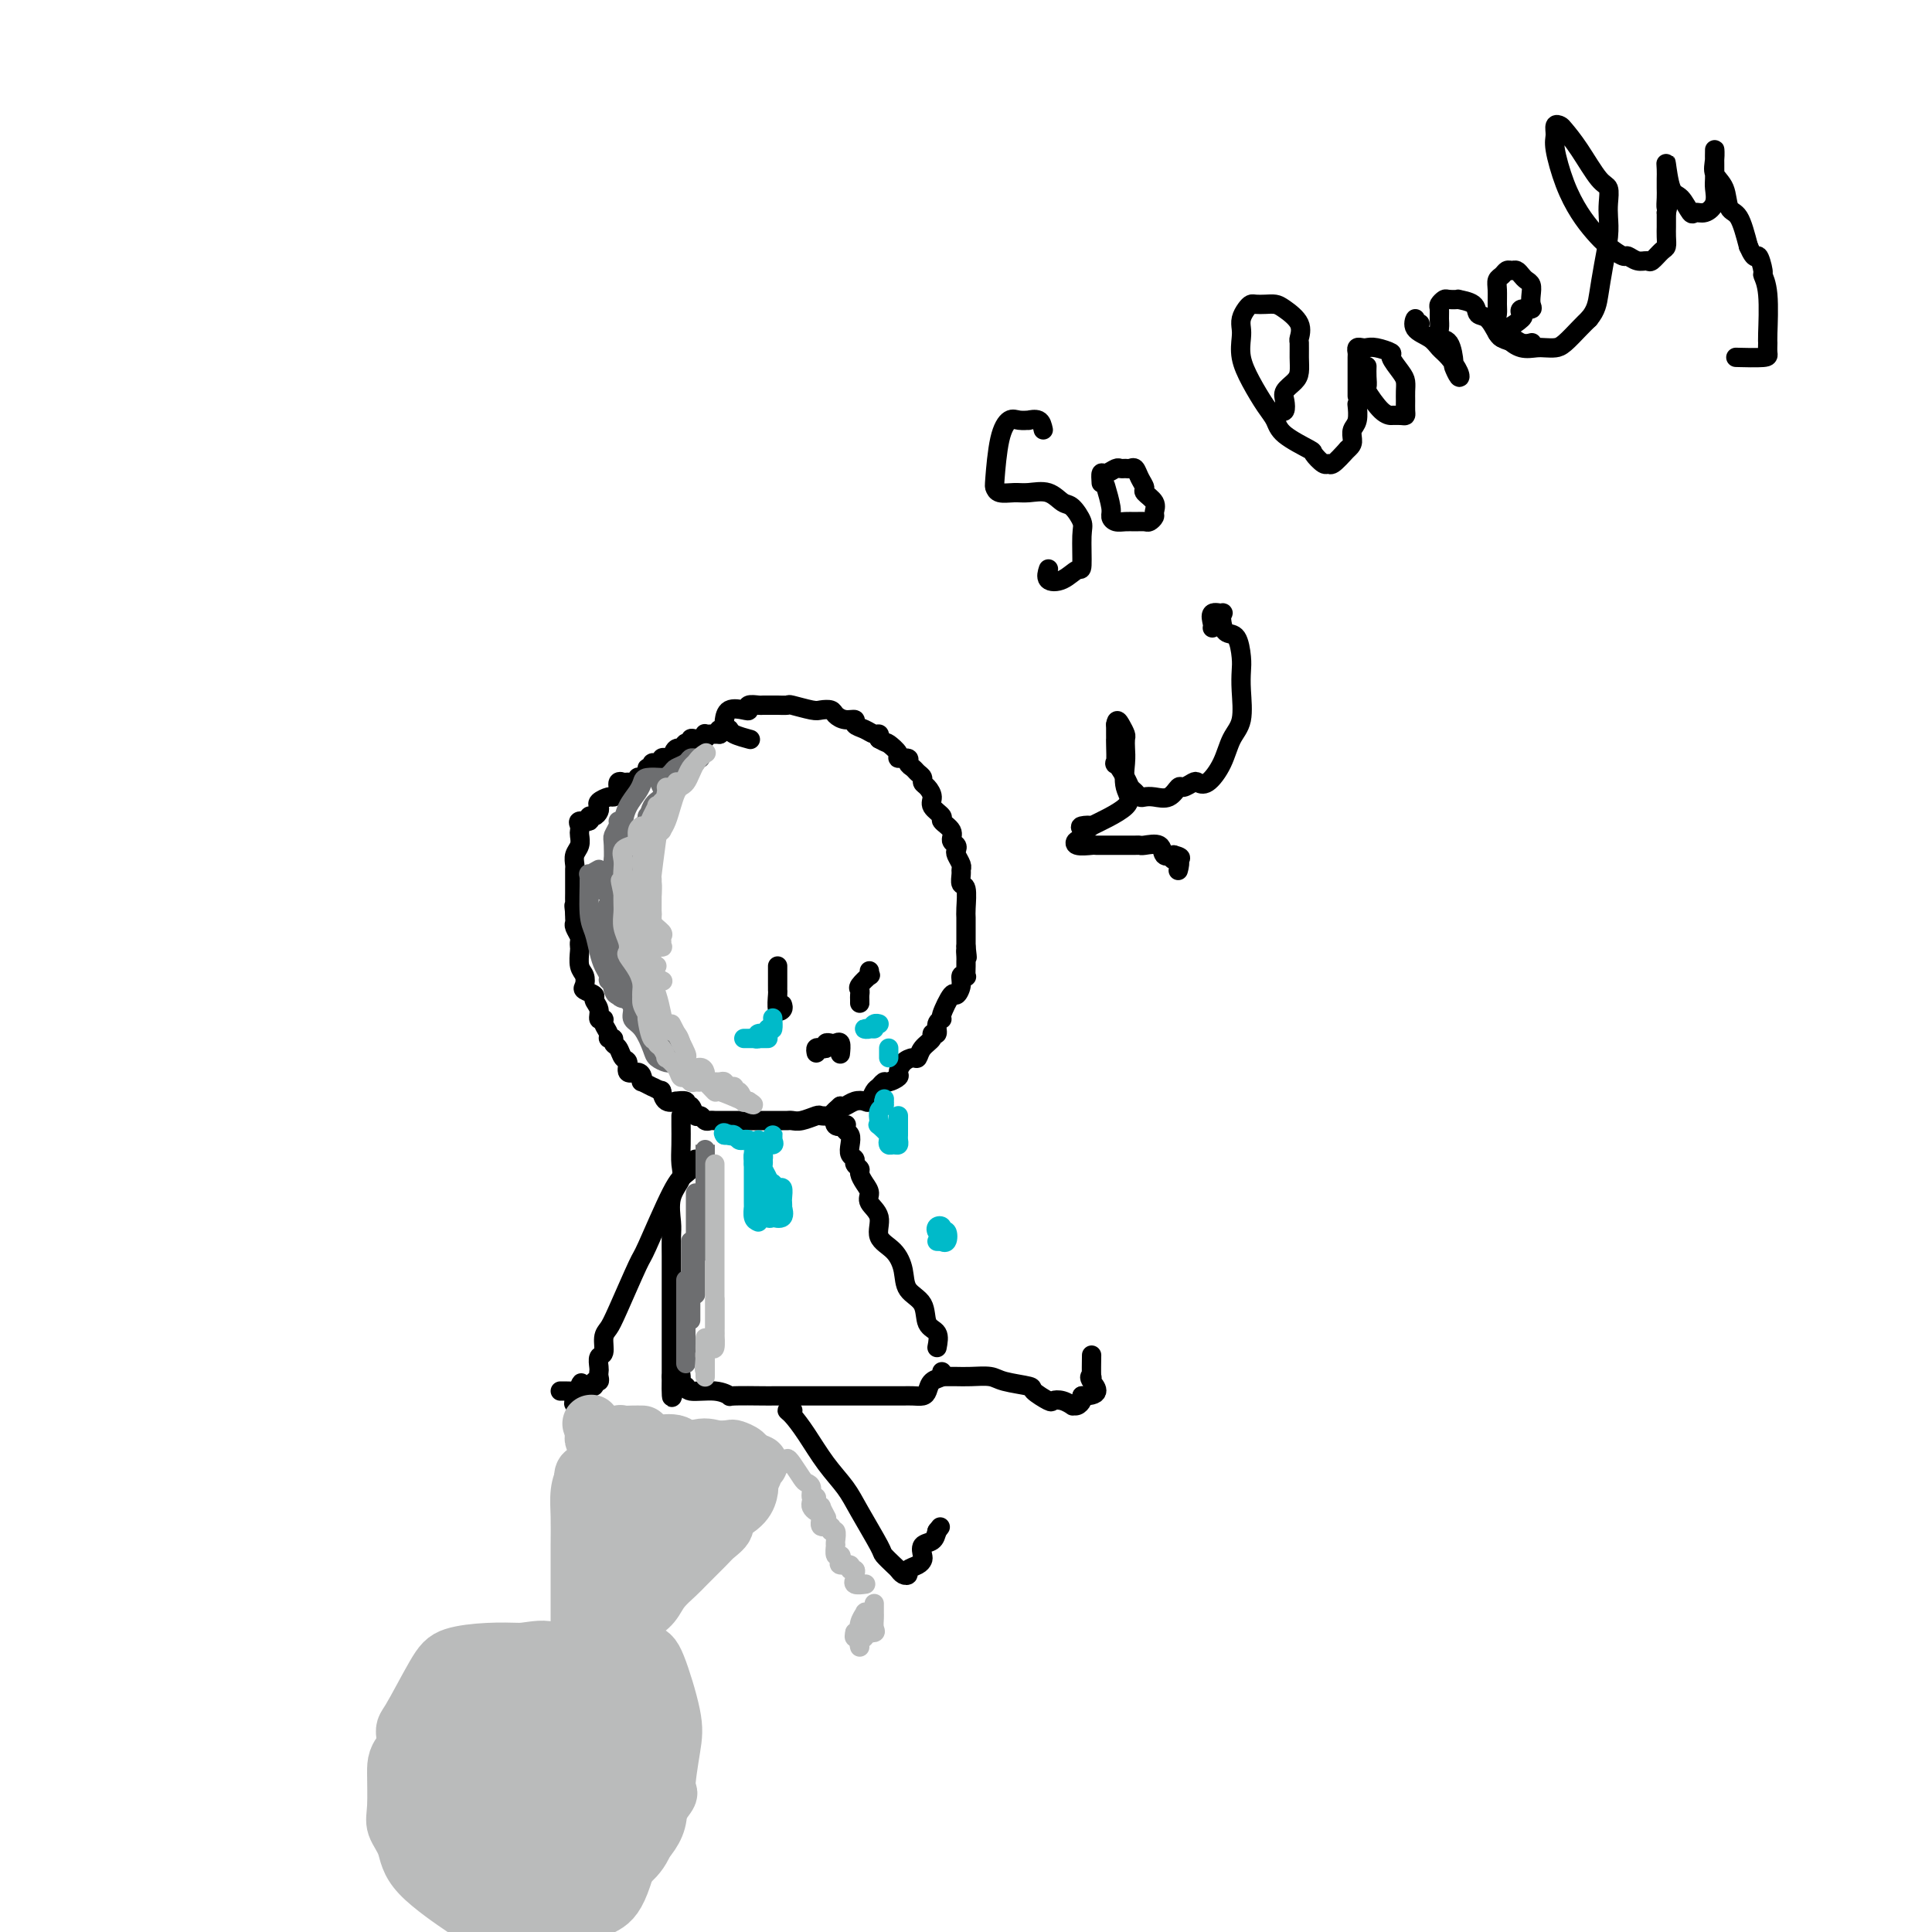 <svg viewBox='0 0 400 400' version='1.1' xmlns='http://www.w3.org/2000/svg' xmlns:xlink='http://www.w3.org/1999/xlink'><g fill='none' stroke='#000000' stroke-width='4' stroke-linecap='round' stroke-linejoin='round'><path d='M150,149c-0.031,0.224 -0.063,0.449 0,0c0.063,-0.449 0.220,-1.570 1,-2c0.780,-0.430 2.183,-0.168 3,0c0.817,0.168 1.049,0.241 1,0c-0.049,-0.241 -0.379,-0.797 0,-1c0.379,-0.203 1.468,-0.054 2,0c0.532,0.054 0.507,0.014 1,0c0.493,-0.014 1.505,0.000 2,0c0.495,-0.000 0.474,-0.014 1,0c0.526,0.014 1.598,0.056 2,0c0.402,-0.056 0.134,-0.208 1,0c0.866,0.208 2.864,0.778 4,1c1.136,0.222 1.408,0.097 2,0c0.592,-0.097 1.502,-0.167 2,0c0.498,0.167 0.584,0.569 1,1c0.416,0.431 1.162,0.890 2,1c0.838,0.110 1.769,-0.129 2,0c0.231,0.129 -0.239,0.626 0,1c0.239,0.374 1.188,0.626 2,1c0.812,0.374 1.488,0.870 2,1c0.512,0.130 0.861,-0.106 1,0c0.139,0.106 0.070,0.553 0,1'/><path d='M182,153c1.870,1.051 1.544,0.677 2,1c0.456,0.323 1.695,1.343 2,2c0.305,0.657 -0.322,0.949 0,1c0.322,0.051 1.593,-0.141 2,0c0.407,0.141 -0.049,0.615 0,1c0.049,0.385 0.604,0.680 1,1c0.396,0.320 0.632,0.666 1,1c0.368,0.334 0.867,0.655 1,1c0.133,0.345 -0.100,0.712 0,1c0.100,0.288 0.532,0.496 1,1c0.468,0.504 0.970,1.304 1,2c0.030,0.696 -0.413,1.290 0,2c0.413,0.710 1.684,1.538 2,2c0.316,0.462 -0.321,0.558 0,1c0.321,0.442 1.602,1.231 2,2c0.398,0.769 -0.086,1.519 0,2c0.086,0.481 0.741,0.692 1,1c0.259,0.308 0.122,0.711 0,1c-0.122,0.289 -0.230,0.463 0,1c0.230,0.537 0.797,1.436 1,2c0.203,0.564 0.040,0.792 0,1c-0.040,0.208 0.042,0.398 0,1c-0.042,0.602 -0.207,1.618 0,2c0.207,0.382 0.788,0.130 1,1c0.212,0.870 0.057,2.863 0,4c-0.057,1.137 -0.015,1.418 0,2c0.015,0.582 0.004,1.465 0,2c-0.004,0.535 -0.001,0.721 0,1c0.001,0.279 0.000,0.652 0,1c-0.000,0.348 -0.000,0.671 0,1c0.000,0.329 0.000,0.665 0,1'/><path d='M200,196c0.464,3.893 0.124,1.625 0,1c-0.124,-0.625 -0.032,0.393 0,1c0.032,0.607 0.005,0.802 0,1c-0.005,0.198 0.014,0.398 0,1c-0.014,0.602 -0.060,1.606 0,2c0.060,0.394 0.225,0.179 0,0c-0.225,-0.179 -0.839,-0.321 -1,0c-0.161,0.321 0.130,1.105 0,2c-0.130,0.895 -0.680,1.902 -1,2c-0.320,0.098 -0.410,-0.712 -1,0c-0.590,0.712 -1.679,2.947 -2,4c-0.321,1.053 0.126,0.926 0,1c-0.126,0.074 -0.825,0.351 -1,1c-0.175,0.649 0.174,1.670 0,2c-0.174,0.330 -0.872,-0.031 -1,0c-0.128,0.031 0.313,0.455 0,1c-0.313,0.545 -1.380,1.211 -2,2c-0.620,0.789 -0.791,1.703 -1,2c-0.209,0.297 -0.455,-0.021 -1,0c-0.545,0.021 -1.389,0.383 -2,1c-0.611,0.617 -0.990,1.489 -1,2c-0.010,0.511 0.348,0.660 0,1c-0.348,0.340 -1.403,0.869 -2,1c-0.597,0.131 -0.737,-0.136 -1,0c-0.263,0.136 -0.651,0.677 -1,1c-0.349,0.323 -0.661,0.430 -1,1c-0.339,0.570 -0.707,1.603 -1,2c-0.293,0.397 -0.512,0.158 -1,0c-0.488,-0.158 -1.247,-0.235 -2,0c-0.753,0.235 -1.501,0.781 -2,1c-0.499,0.219 -0.750,0.109 -1,0'/><path d='M174,229c-3.291,2.775 -1.518,2.211 -1,2c0.518,-0.211 -0.218,-0.071 -1,0c-0.782,0.071 -1.610,0.072 -2,0c-0.390,-0.072 -0.341,-0.215 -1,0c-0.659,0.215 -2.026,0.790 -3,1c-0.974,0.210 -1.555,0.056 -2,0c-0.445,-0.056 -0.753,-0.015 -1,0c-0.247,0.015 -0.433,0.004 -1,0c-0.567,-0.004 -1.515,-0.001 -2,0c-0.485,0.001 -0.505,0.000 -1,0c-0.495,-0.000 -1.463,-0.000 -2,0c-0.537,0.000 -0.641,0.000 -1,0c-0.359,-0.000 -0.971,0.000 -1,0c-0.029,-0.000 0.526,-0.000 0,0c-0.526,0.000 -2.134,0.000 -3,0c-0.866,-0.000 -0.992,-0.000 -1,0c-0.008,0.000 0.100,0.001 0,0c-0.100,-0.001 -0.408,-0.005 -1,0c-0.592,0.005 -1.468,0.017 -2,0c-0.532,-0.017 -0.719,-0.065 -1,0c-0.281,0.065 -0.654,0.243 -1,0c-0.346,-0.243 -0.665,-0.906 -1,-1c-0.335,-0.094 -0.686,0.381 -1,0c-0.314,-0.381 -0.590,-1.619 -1,-2c-0.410,-0.381 -0.954,0.096 -1,0c-0.046,-0.096 0.404,-0.765 0,-1c-0.404,-0.235 -1.664,-0.035 -2,0c-0.336,0.035 0.250,-0.094 0,0c-0.250,0.094 -1.337,0.410 -2,0c-0.663,-0.410 -0.904,-1.546 -1,-2c-0.096,-0.454 -0.048,-0.227 0,0'/><path d='M137,226c-2.034,-1.091 -1.618,-0.818 -2,-1c-0.382,-0.182 -1.560,-0.817 -2,-1c-0.440,-0.183 -0.141,0.088 0,0c0.141,-0.088 0.126,-0.533 0,-1c-0.126,-0.467 -0.362,-0.955 -1,-1c-0.638,-0.045 -1.678,0.353 -2,0c-0.322,-0.353 0.072,-1.458 0,-2c-0.072,-0.542 -0.612,-0.523 -1,-1c-0.388,-0.477 -0.625,-1.450 -1,-2c-0.375,-0.550 -0.889,-0.676 -1,-1c-0.111,-0.324 0.182,-0.848 0,-1c-0.182,-0.152 -0.837,0.066 -1,0c-0.163,-0.066 0.168,-0.416 0,-1c-0.168,-0.584 -0.834,-1.403 -1,-2c-0.166,-0.597 0.168,-0.972 0,-1c-0.168,-0.028 -0.837,0.291 -1,0c-0.163,-0.291 0.180,-1.190 0,-2c-0.180,-0.810 -0.884,-1.530 -1,-2c-0.116,-0.470 0.358,-0.691 0,-1c-0.358,-0.309 -1.546,-0.706 -2,-1c-0.454,-0.294 -0.174,-0.484 0,-1c0.174,-0.516 0.243,-1.357 0,-2c-0.243,-0.643 -0.796,-1.088 -1,-2c-0.204,-0.912 -0.058,-2.289 0,-3c0.058,-0.711 0.030,-0.754 0,-1c-0.030,-0.246 -0.061,-0.696 0,-1c0.061,-0.304 0.212,-0.463 0,-1c-0.212,-0.537 -0.789,-1.453 -1,-2c-0.211,-0.547 -0.057,-0.724 0,-1c0.057,-0.276 0.016,-0.650 0,-1c-0.016,-0.350 -0.008,-0.675 0,-1'/><path d='M119,189c-0.309,-2.515 -0.083,-1.304 0,-1c0.083,0.304 0.022,-0.300 0,-1c-0.022,-0.700 -0.006,-1.497 0,-2c0.006,-0.503 0.002,-0.712 0,-1c-0.002,-0.288 -0.000,-0.654 0,-1c0.000,-0.346 -0.001,-0.673 0,-1c0.001,-0.327 0.004,-0.654 0,-1c-0.004,-0.346 -0.015,-0.712 0,-1c0.015,-0.288 0.056,-0.497 0,-1c-0.056,-0.503 -0.211,-1.300 0,-2c0.211,-0.700 0.786,-1.302 1,-2c0.214,-0.698 0.065,-1.492 0,-2c-0.065,-0.508 -0.046,-0.728 0,-1c0.046,-0.272 0.120,-0.594 0,-1c-0.120,-0.406 -0.435,-0.896 0,-1c0.435,-0.104 1.620,0.179 2,0c0.380,-0.179 -0.044,-0.821 0,-1c0.044,-0.179 0.554,0.106 1,0c0.446,-0.106 0.826,-0.602 1,-1c0.174,-0.398 0.142,-0.697 0,-1c-0.142,-0.303 -0.393,-0.611 0,-1c0.393,-0.389 1.430,-0.861 2,-1c0.570,-0.139 0.673,0.054 1,0c0.327,-0.054 0.879,-0.354 1,-1c0.121,-0.646 -0.188,-1.636 0,-2c0.188,-0.364 0.873,-0.101 1,0c0.127,0.101 -0.303,0.041 0,0c0.303,-0.041 1.339,-0.063 2,0c0.661,0.063 0.947,0.209 1,0c0.053,-0.209 -0.128,-0.774 0,-1c0.128,-0.226 0.564,-0.113 1,0'/><path d='M133,161c2.172,-2.171 1.103,-2.099 1,-2c-0.103,0.099 0.761,0.224 1,0c0.239,-0.224 -0.147,-0.796 0,-1c0.147,-0.204 0.827,-0.041 1,0c0.173,0.041 -0.161,-0.039 0,0c0.161,0.039 0.815,0.199 1,0c0.185,-0.199 -0.101,-0.756 0,-1c0.101,-0.244 0.588,-0.174 1,0c0.412,0.174 0.750,0.453 1,0c0.250,-0.453 0.411,-1.637 1,-2c0.589,-0.363 1.608,0.095 2,0c0.392,-0.095 0.159,-0.744 0,-1c-0.159,-0.256 -0.245,-0.120 0,0c0.245,0.120 0.822,0.225 1,0c0.178,-0.225 -0.044,-0.778 0,-1c0.044,-0.222 0.354,-0.112 1,0c0.646,0.112 1.629,0.226 2,0c0.371,-0.226 0.130,-0.793 0,-1c-0.130,-0.207 -0.150,-0.056 0,0c0.150,0.056 0.472,0.016 1,0c0.528,-0.016 1.264,-0.008 2,0'/><path d='M149,152c2.430,-1.622 0.505,-1.177 0,-1c-0.505,0.177 0.412,0.086 1,0c0.588,-0.086 0.848,-0.167 1,0c0.152,0.167 0.195,0.584 1,1c0.805,0.416 2.373,0.833 3,1c0.627,0.167 0.314,0.083 0,0'/><path d='M162,208c0.113,0.338 0.226,0.676 0,1c-0.226,0.324 -0.793,0.634 -1,0c-0.207,-0.634 -0.056,-2.211 0,-3c0.056,-0.789 0.015,-0.788 0,-1c-0.015,-0.212 -0.004,-0.635 0,-1c0.004,-0.365 0.001,-0.672 0,-1c-0.001,-0.328 -0.000,-0.675 0,-1c0.000,-0.325 0.000,-0.626 0,-1c-0.000,-0.374 -0.000,-0.821 0,-1c0.000,-0.179 0.000,-0.089 0,0'/><path d='M178,207c-0.001,0.513 -0.002,1.025 0,1c0.002,-0.025 0.008,-0.589 0,-1c-0.008,-0.411 -0.030,-0.669 0,-1c0.030,-0.331 0.113,-0.733 0,-1c-0.113,-0.267 -0.423,-0.397 0,-1c0.423,-0.603 1.577,-1.677 2,-2c0.423,-0.323 0.114,0.105 0,0c-0.114,-0.105 -0.033,-0.744 0,-1c0.033,-0.256 0.016,-0.128 0,0'/><path d='M169,218c-0.081,-0.415 -0.162,-0.829 0,-1c0.162,-0.171 0.568,-0.098 1,0c0.432,0.098 0.890,0.220 1,0c0.110,-0.220 -0.128,-0.784 0,-1c0.128,-0.216 0.623,-0.086 1,0c0.377,0.086 0.637,0.126 1,0c0.363,-0.126 0.828,-0.419 1,0c0.172,0.419 0.049,1.548 0,2c-0.049,0.452 -0.025,0.226 0,0'/><path d='M141,231c0.001,0.403 0.002,0.806 0,1c-0.002,0.194 -0.008,0.178 0,1c0.008,0.822 0.030,2.482 0,4c-0.030,1.518 -0.113,2.894 0,4c0.113,1.106 0.423,1.941 0,3c-0.423,1.059 -1.577,2.342 -2,4c-0.423,1.658 -0.113,3.691 0,5c0.113,1.309 0.030,1.894 0,3c-0.030,1.106 -0.008,2.733 0,4c0.008,1.267 0.002,2.173 0,4c-0.002,1.827 -0.001,4.574 0,6c0.001,1.426 0.000,1.533 0,2c-0.000,0.467 -0.000,1.296 0,2c0.000,0.704 0.000,1.283 0,2c-0.000,0.717 -0.000,1.572 0,2c0.000,0.428 0.000,0.429 0,1c-0.000,0.571 -0.000,1.712 0,2c0.000,0.288 0.000,-0.276 0,0c-0.000,0.276 -0.000,1.394 0,2c0.000,0.606 0.000,0.702 0,1c-0.000,0.298 -0.000,0.800 0,1c0.000,0.200 0.000,0.100 0,0'/><path d='M139,285c-0.148,8.388 0.482,2.357 1,0c0.518,-2.357 0.925,-1.039 1,0c0.075,1.039 -0.182,1.799 0,2c0.182,0.201 0.803,-0.156 1,0c0.197,0.156 -0.031,0.826 1,1c1.031,0.174 3.322,-0.150 5,0c1.678,0.150 2.745,0.772 3,1c0.255,0.228 -0.300,0.061 1,0c1.300,-0.061 4.455,-0.016 6,0c1.545,0.016 1.481,0.004 2,0c0.519,-0.004 1.623,-0.001 3,0c1.377,0.001 3.028,0.000 4,0c0.972,-0.000 1.264,-0.000 2,0c0.736,0.000 1.917,0.000 3,0c1.083,-0.000 2.070,-0.000 3,0c0.930,0.000 1.804,-0.000 2,0c0.196,0.000 -0.285,0.000 0,0c0.285,-0.000 1.336,-0.000 2,0c0.664,0.000 0.941,0.001 2,0c1.059,-0.001 2.900,-0.002 4,0c1.100,0.002 1.459,0.008 2,0c0.541,-0.008 1.263,-0.029 2,0c0.737,0.029 1.490,0.109 2,0c0.510,-0.109 0.778,-0.408 1,-1c0.222,-0.592 0.400,-1.478 1,-2c0.600,-0.522 1.623,-0.679 2,-1c0.377,-0.321 0.108,-0.806 0,-1c-0.108,-0.194 -0.054,-0.097 0,0'/><path d='M194,279c0.219,-1.145 0.438,-2.290 0,-3c-0.438,-0.710 -1.533,-0.984 -2,-2c-0.467,-1.016 -0.305,-2.774 -1,-4c-0.695,-1.226 -2.247,-1.921 -3,-3c-0.753,-1.079 -0.707,-2.544 -1,-4c-0.293,-1.456 -0.925,-2.904 -2,-4c-1.075,-1.096 -2.592,-1.840 -3,-3c-0.408,-1.160 0.293,-2.734 0,-4c-0.293,-1.266 -1.580,-2.223 -2,-3c-0.420,-0.777 0.027,-1.374 0,-2c-0.027,-0.626 -0.528,-1.281 -1,-2c-0.472,-0.719 -0.915,-1.501 -1,-2c-0.085,-0.499 0.187,-0.714 0,-1c-0.187,-0.286 -0.834,-0.644 -1,-1c-0.166,-0.356 0.148,-0.711 0,-1c-0.148,-0.289 -0.758,-0.512 -1,-1c-0.242,-0.488 -0.115,-1.242 0,-2c0.115,-0.758 0.220,-1.522 0,-2c-0.220,-0.478 -0.763,-0.672 -1,-1c-0.237,-0.328 -0.169,-0.792 0,-1c0.169,-0.208 0.437,-0.161 0,0c-0.437,0.161 -1.581,0.435 -2,0c-0.419,-0.435 -0.113,-1.579 0,-2c0.113,-0.421 0.032,-0.120 0,0c-0.032,0.120 -0.016,0.060 0,0'/><path d='M164,292c0.126,0.008 0.252,0.017 0,0c-0.252,-0.017 -0.881,-0.059 -1,0c-0.119,0.059 0.273,0.220 1,1c0.727,0.780 1.789,2.177 3,4c1.211,1.823 2.571,4.070 4,6c1.429,1.930 2.925,3.543 4,5c1.075,1.457 1.727,2.757 3,5c1.273,2.243 3.167,5.428 4,7c0.833,1.572 0.606,1.532 1,2c0.394,0.468 1.410,1.443 2,2c0.590,0.557 0.753,0.696 1,1c0.247,0.304 0.578,0.772 1,1c0.422,0.228 0.937,0.217 1,0c0.063,-0.217 -0.325,-0.639 0,-1c0.325,-0.361 1.362,-0.659 2,-1c0.638,-0.341 0.878,-0.724 1,-1c0.122,-0.276 0.125,-0.445 0,-1c-0.125,-0.555 -0.380,-1.496 0,-2c0.380,-0.504 1.394,-0.573 2,-1c0.606,-0.427 0.803,-1.214 1,-2'/><path d='M194,317c1.167,-1.500 0.583,-0.750 0,0'/><path d='M196,285c-0.492,-0.000 -0.984,-0.001 -1,0c-0.016,0.001 0.443,0.003 1,0c0.557,-0.003 1.211,-0.012 2,0c0.789,0.012 1.711,0.043 3,0c1.289,-0.043 2.945,-0.162 4,0c1.055,0.162 1.511,0.604 3,1c1.489,0.396 4.012,0.746 5,1c0.988,0.254 0.440,0.412 1,1c0.560,0.588 2.226,1.607 3,2c0.774,0.393 0.655,0.159 1,0c0.345,-0.159 1.154,-0.242 2,0c0.846,0.242 1.729,0.808 2,1c0.271,0.192 -0.072,0.010 0,0c0.072,-0.010 0.558,0.151 1,0c0.442,-0.151 0.841,-0.615 1,-1c0.159,-0.385 0.080,-0.693 0,-1'/><path d='M224,289c4.785,0.017 2.746,-1.939 2,-3c-0.746,-1.061 -0.200,-1.226 0,-1c0.200,0.226 0.054,0.844 0,0c-0.054,-0.844 -0.014,-3.150 0,-4c0.014,-0.850 0.004,-0.243 0,0c-0.004,0.243 -0.002,0.121 0,0'/><path d='M144,240c0.174,0.232 0.348,0.464 0,1c-0.348,0.536 -1.217,1.375 -2,2c-0.783,0.625 -1.481,1.035 -3,4c-1.519,2.965 -3.861,8.484 -5,11c-1.139,2.516 -1.075,2.030 -2,4c-0.925,1.970 -2.840,6.397 -4,9c-1.160,2.603 -1.565,3.384 -2,4c-0.435,0.616 -0.901,1.068 -1,2c-0.099,0.932 0.169,2.343 0,3c-0.169,0.657 -0.776,0.558 -1,1c-0.224,0.442 -0.064,1.424 0,2c0.064,0.576 0.033,0.747 0,1c-0.033,0.253 -0.067,0.590 0,1c0.067,0.410 0.234,0.893 0,1c-0.234,0.107 -0.871,-0.164 -1,0c-0.129,0.164 0.249,0.761 0,1c-0.249,0.239 -1.124,0.119 -2,0'/><path d='M121,287c-3.782,7.210 -1.738,1.736 -1,0c0.738,-1.736 0.170,0.267 0,1c-0.170,0.733 0.060,0.196 0,0c-0.060,-0.196 -0.408,-0.053 -1,0c-0.592,0.053 -1.429,0.014 -2,0c-0.571,-0.014 -0.878,-0.004 -1,0c-0.122,0.004 -0.061,0.002 0,0'/><path d='M216,89c-0.183,-0.846 -0.366,-1.693 -1,-2c-0.634,-0.307 -1.717,-0.075 -2,0c-0.283,0.075 0.236,-0.008 0,0c-0.236,0.008 -1.226,0.106 -2,0c-0.774,-0.106 -1.330,-0.417 -2,0c-0.670,0.417 -1.452,1.562 -2,4c-0.548,2.438 -0.861,6.171 -1,8c-0.139,1.829 -0.106,1.756 0,2c0.106,0.244 0.283,0.805 1,1c0.717,0.195 1.973,0.025 3,0c1.027,-0.025 1.824,0.094 3,0c1.176,-0.094 2.732,-0.402 4,0c1.268,0.402 2.249,1.513 3,2c0.751,0.487 1.271,0.349 2,1c0.729,0.651 1.665,2.090 2,3c0.335,0.910 0.068,1.289 0,3c-0.068,1.711 0.062,4.752 0,6c-0.062,1.248 -0.318,0.702 -1,1c-0.682,0.298 -1.791,1.441 -3,2c-1.209,0.559 -2.518,0.535 -3,0c-0.482,-0.535 -0.138,-1.581 0,-2c0.138,-0.419 0.069,-0.209 0,0'/><path d='M228,100c-0.059,-0.876 -0.118,-1.751 0,-2c0.118,-0.249 0.413,0.130 1,0c0.587,-0.130 1.467,-0.768 2,-1c0.533,-0.232 0.720,-0.056 1,0c0.280,0.056 0.654,-0.006 1,0c0.346,0.006 0.665,0.081 1,0c0.335,-0.081 0.686,-0.317 1,0c0.314,0.317 0.592,1.188 1,2c0.408,0.812 0.947,1.565 1,2c0.053,0.435 -0.381,0.551 0,1c0.381,0.449 1.578,1.231 2,2c0.422,0.769 0.069,1.527 0,2c-0.069,0.473 0.148,0.663 0,1c-0.148,0.337 -0.659,0.823 -1,1c-0.341,0.177 -0.512,0.045 -1,0c-0.488,-0.045 -1.293,-0.001 -2,0c-0.707,0.001 -1.318,-0.039 -2,0c-0.682,0.039 -1.437,0.157 -2,0c-0.563,-0.157 -0.934,-0.588 -1,-1c-0.066,-0.412 0.175,-0.803 0,-2c-0.175,-1.197 -0.764,-3.199 -1,-4c-0.236,-0.801 -0.118,-0.400 0,0'/><path d='M265,85c0.409,0.179 0.817,0.358 1,0c0.183,-0.358 0.140,-1.253 0,-2c-0.140,-0.747 -0.377,-1.346 0,-2c0.377,-0.654 1.368,-1.364 2,-2c0.632,-0.636 0.904,-1.198 1,-2c0.096,-0.802 0.016,-1.843 0,-3c-0.016,-1.157 0.032,-2.429 0,-3c-0.032,-0.571 -0.144,-0.440 0,-1c0.144,-0.560 0.543,-1.810 0,-3c-0.543,-1.190 -2.029,-2.319 -3,-3c-0.971,-0.681 -1.426,-0.912 -2,-1c-0.574,-0.088 -1.268,-0.032 -2,0c-0.732,0.032 -1.503,0.039 -2,0c-0.497,-0.039 -0.721,-0.125 -1,0c-0.279,0.125 -0.612,0.461 -1,1c-0.388,0.539 -0.831,1.279 -1,2c-0.169,0.721 -0.064,1.421 0,2c0.064,0.579 0.087,1.036 0,2c-0.087,0.964 -0.283,2.435 0,4c0.283,1.565 1.047,3.225 2,5c0.953,1.775 2.096,3.664 3,5c0.904,1.336 1.569,2.117 2,3c0.431,0.883 0.626,1.868 2,3c1.374,1.132 3.925,2.411 5,3c1.075,0.589 0.675,0.489 1,1c0.325,0.511 1.376,1.632 2,2c0.624,0.368 0.822,-0.016 1,0c0.178,0.016 0.337,0.433 1,0c0.663,-0.433 1.832,-1.717 3,-3'/><path d='M279,93c1.016,-0.815 1.057,-1.354 1,-2c-0.057,-0.646 -0.211,-1.400 0,-2c0.211,-0.600 0.788,-1.046 1,-2c0.212,-0.954 0.061,-2.415 0,-3c-0.061,-0.585 -0.030,-0.292 0,0'/><path d='M281,82c-0.000,-0.750 -0.000,-1.500 0,-2c0.000,-0.500 0.000,-0.750 0,-1c-0.000,-0.250 -0.001,-0.502 0,-1c0.001,-0.498 0.003,-1.244 0,-2c-0.003,-0.756 -0.012,-1.523 0,-2c0.012,-0.477 0.046,-0.665 0,-1c-0.046,-0.335 -0.172,-0.818 0,-1c0.172,-0.182 0.643,-0.062 1,0c0.357,0.062 0.600,0.065 1,0c0.400,-0.065 0.959,-0.197 2,0c1.041,0.197 2.566,0.724 3,1c0.434,0.276 -0.223,0.300 0,1c0.223,0.700 1.328,2.075 2,3c0.672,0.925 0.913,1.400 1,2c0.087,0.600 0.022,1.323 0,2c-0.022,0.677 0.000,1.306 0,2c-0.000,0.694 -0.023,1.454 0,2c0.023,0.546 0.093,0.878 0,1c-0.093,0.122 -0.348,0.032 -1,0c-0.652,-0.032 -1.702,-0.007 -2,0c-0.298,0.007 0.155,-0.004 0,0c-0.155,0.004 -0.917,0.022 -2,-1c-1.083,-1.022 -2.486,-3.083 -3,-4c-0.514,-0.917 -0.138,-0.689 0,-1c0.138,-0.311 0.037,-1.161 0,-2c-0.037,-0.839 -0.011,-1.668 0,-2c0.011,-0.332 0.005,-0.166 0,0'/><path d='M294,67c-0.444,0.161 -0.887,0.323 -1,0c-0.113,-0.323 0.105,-1.129 0,-1c-0.105,0.129 -0.532,1.193 0,2c0.532,0.807 2.024,1.357 3,2c0.976,0.643 1.434,1.380 2,2c0.566,0.620 1.238,1.123 2,2c0.762,0.877 1.614,2.130 2,3c0.386,0.870 0.306,1.359 0,1c-0.306,-0.359 -0.838,-1.566 -1,-2c-0.162,-0.434 0.048,-0.094 0,-1c-0.048,-0.906 -0.352,-3.059 -1,-4c-0.648,-0.941 -1.639,-0.672 -2,-1c-0.361,-0.328 -0.093,-1.255 0,-2c0.093,-0.745 0.013,-1.310 0,-2c-0.013,-0.690 0.043,-1.505 0,-2c-0.043,-0.495 -0.186,-0.669 0,-1c0.186,-0.331 0.702,-0.819 1,-1c0.298,-0.181 0.380,-0.055 1,0c0.620,0.055 1.780,0.040 2,0c0.220,-0.040 -0.498,-0.106 0,0c0.498,0.106 2.214,0.382 3,1c0.786,0.618 0.644,1.578 1,2c0.356,0.422 1.211,0.306 2,1c0.789,0.694 1.511,2.198 2,3c0.489,0.802 0.744,0.901 1,1'/><path d='M311,70c2.065,1.177 1.729,0.120 2,0c0.271,-0.120 1.150,0.699 2,1c0.850,0.301 1.671,0.086 2,0c0.329,-0.086 0.164,-0.043 0,0'/><path d='M310,69c0.421,-0.034 0.842,-0.069 1,0c0.158,0.069 0.053,0.240 0,0c-0.053,-0.240 -0.055,-0.891 0,-1c0.055,-0.109 0.166,0.325 1,0c0.834,-0.325 2.392,-1.410 3,-2c0.608,-0.590 0.268,-0.686 0,-1c-0.268,-0.314 -0.463,-0.847 0,-1c0.463,-0.153 1.585,0.075 2,0c0.415,-0.075 0.122,-0.454 0,-1c-0.122,-0.546 -0.074,-1.260 0,-2c0.074,-0.740 0.175,-1.504 0,-2c-0.175,-0.496 -0.624,-0.722 -1,-1c-0.376,-0.278 -0.678,-0.607 -1,-1c-0.322,-0.393 -0.664,-0.849 -1,-1c-0.336,-0.151 -0.664,0.003 -1,0c-0.336,-0.003 -0.679,-0.163 -1,0c-0.321,0.163 -0.622,0.649 -1,1c-0.378,0.351 -0.835,0.568 -1,1c-0.165,0.432 -0.039,1.078 0,2c0.039,0.922 -0.009,2.121 0,3c0.009,0.879 0.075,1.437 0,2c-0.075,0.563 -0.291,1.132 0,2c0.291,0.868 1.089,2.037 2,3c0.911,0.963 1.934,1.721 3,2c1.066,0.279 2.176,0.079 3,0c0.824,-0.079 1.362,-0.038 2,0c0.638,0.038 1.377,0.072 2,0c0.623,-0.072 1.129,-0.250 2,-1c0.871,-0.750 2.106,-2.071 3,-3c0.894,-0.929 1.447,-1.464 2,-2'/><path d='M329,66c1.491,-1.779 1.720,-3.228 2,-5c0.280,-1.772 0.612,-3.869 1,-6c0.388,-2.131 0.832,-4.297 1,-6c0.168,-1.703 0.061,-2.945 0,-4c-0.061,-1.055 -0.076,-1.925 0,-3c0.076,-1.075 0.242,-2.354 0,-3c-0.242,-0.646 -0.892,-0.658 -2,-2c-1.108,-1.342 -2.675,-4.014 -4,-6c-1.325,-1.986 -2.409,-3.287 -3,-4c-0.591,-0.713 -0.689,-0.839 -1,-1c-0.311,-0.161 -0.835,-0.357 -1,0c-0.165,0.357 0.028,1.267 0,2c-0.028,0.733 -0.276,1.288 0,3c0.276,1.712 1.076,4.582 2,7c0.924,2.418 1.973,4.384 3,6c1.027,1.616 2.032,2.882 3,4c0.968,1.118 1.898,2.089 3,3c1.102,0.911 2.374,1.763 3,2c0.626,0.237 0.605,-0.139 1,0c0.395,0.139 1.206,0.795 2,1c0.794,0.205 1.572,-0.042 2,0c0.428,0.042 0.507,0.372 1,0c0.493,-0.372 1.400,-1.447 2,-2c0.600,-0.553 0.893,-0.585 1,-1c0.107,-0.415 0.029,-1.214 0,-2c-0.029,-0.786 -0.008,-1.558 0,-2c0.008,-0.442 0.002,-0.555 0,-1c-0.002,-0.445 -0.001,-1.223 0,-2'/><path d='M345,44c0.464,-1.678 0.125,-0.871 0,-1c-0.125,-0.129 -0.034,-1.192 0,-2c0.034,-0.808 0.011,-1.362 0,-2c-0.011,-0.638 -0.011,-1.361 0,-2c0.011,-0.639 0.034,-1.193 0,-2c-0.034,-0.807 -0.126,-1.867 0,-1c0.126,0.867 0.470,3.659 1,5c0.530,1.341 1.246,1.230 2,2c0.754,0.770 1.547,2.421 2,3c0.453,0.579 0.566,0.087 1,0c0.434,-0.087 1.188,0.232 2,0c0.812,-0.232 1.682,-1.015 2,-2c0.318,-0.985 0.085,-2.171 0,-3c-0.085,-0.829 -0.022,-1.299 0,-2c0.022,-0.701 0.004,-1.632 0,-2c-0.004,-0.368 0.006,-0.172 0,-1c-0.006,-0.828 -0.028,-2.681 0,-3c0.028,-0.319 0.104,0.894 0,2c-0.104,1.106 -0.390,2.103 0,3c0.390,0.897 1.455,1.694 2,3c0.545,1.306 0.570,3.121 1,4c0.430,0.879 1.266,0.823 2,2c0.734,1.177 1.367,3.589 2,6'/><path d='M362,51c1.471,3.373 1.648,1.804 2,2c0.352,0.196 0.879,2.156 1,3c0.121,0.844 -0.164,0.572 0,1c0.164,0.428 0.777,1.554 1,4c0.223,2.446 0.055,6.210 0,8c-0.055,1.790 0.002,1.604 0,2c-0.002,0.396 -0.062,1.374 0,2c0.062,0.626 0.248,0.899 -1,1c-1.248,0.101 -3.928,0.029 -5,0c-1.072,-0.029 -0.536,-0.014 0,0'/><path d='M251,130c0.060,-0.193 0.121,-0.386 0,-1c-0.121,-0.614 -0.423,-1.649 0,-2c0.423,-0.351 1.570,-0.017 2,0c0.430,0.017 0.143,-0.284 0,0c-0.143,0.284 -0.143,1.153 0,2c0.143,0.847 0.430,1.673 1,2c0.570,0.327 1.422,0.156 2,1c0.578,0.844 0.881,2.703 1,4c0.119,1.297 0.055,2.033 0,3c-0.055,0.967 -0.101,2.165 0,4c0.101,1.835 0.350,4.306 0,6c-0.350,1.694 -1.297,2.610 -2,4c-0.703,1.390 -1.162,3.252 -2,5c-0.838,1.748 -2.055,3.380 -3,4c-0.945,0.620 -1.617,0.226 -2,0c-0.383,-0.226 -0.476,-0.285 -1,0c-0.524,0.285 -1.478,0.913 -2,1c-0.522,0.087 -0.612,-0.368 -1,0c-0.388,0.368 -1.073,1.560 -2,2c-0.927,0.440 -2.094,0.129 -3,0c-0.906,-0.129 -1.551,-0.077 -2,0c-0.449,0.077 -0.702,0.180 -1,0c-0.298,-0.180 -0.640,-0.643 -1,-1c-0.360,-0.357 -0.737,-0.607 -1,-1c-0.263,-0.393 -0.410,-0.928 -1,-2c-0.590,-1.072 -1.622,-2.682 -2,-3c-0.378,-0.318 -0.101,0.655 0,0c0.101,-0.655 0.027,-2.938 0,-4c-0.027,-1.062 -0.007,-0.901 0,-1c0.007,-0.099 0.002,-0.457 0,-1c-0.002,-0.543 -0.001,-1.272 0,-2'/><path d='M231,150c0.166,-1.349 0.581,-0.722 1,0c0.419,0.722 0.842,1.540 1,2c0.158,0.460 0.049,0.561 0,1c-0.049,0.439 -0.040,1.215 0,2c0.040,0.785 0.111,1.580 0,3c-0.111,1.420 -0.405,3.466 0,5c0.405,1.534 1.510,2.556 0,4c-1.510,1.444 -5.633,3.309 -7,4c-1.367,0.691 0.023,0.209 0,0c-0.023,-0.209 -1.459,-0.143 -2,0c-0.541,0.143 -0.186,0.364 0,1c0.186,0.636 0.205,1.687 0,2c-0.205,0.313 -0.633,-0.112 -1,0c-0.367,0.112 -0.672,0.762 0,1c0.672,0.238 2.320,0.064 3,0c0.680,-0.064 0.392,-0.017 1,0c0.608,0.017 2.111,0.005 3,0c0.889,-0.005 1.163,-0.003 2,0c0.837,0.003 2.237,0.008 3,0c0.763,-0.008 0.890,-0.030 1,0c0.110,0.030 0.205,0.111 1,0c0.795,-0.111 2.291,-0.415 3,0c0.709,0.415 0.631,1.547 1,2c0.369,0.453 1.184,0.226 2,0'/><path d='M243,177c2.879,0.722 0.576,1.029 0,1c-0.576,-0.029 0.576,-0.392 1,0c0.424,0.392 0.121,1.541 0,2c-0.121,0.459 -0.061,0.230 0,0'/></g>
<g fill='none' stroke='#00BAC9' stroke-width='4' stroke-linecap='round' stroke-linejoin='round'><path d='M159,215c-0.334,0.000 -0.667,0.000 -1,0c-0.333,-0.000 -0.664,-0.000 -1,0c-0.336,0.000 -0.675,0.000 -1,0c-0.325,-0.000 -0.634,-0.000 -1,0c-0.366,0.000 -0.787,0.001 -1,0c-0.213,-0.001 -0.217,-0.004 0,0c0.217,0.004 0.654,0.016 1,0c0.346,-0.016 0.601,-0.060 1,0c0.399,0.060 0.942,0.222 1,0c0.058,-0.222 -0.369,-0.829 0,-1c0.369,-0.171 1.534,0.094 2,0c0.466,-0.094 0.233,-0.547 0,-1'/><path d='M159,213c0.690,-0.190 0.917,0.333 1,0c0.083,-0.333 0.024,-1.524 0,-2c-0.024,-0.476 -0.012,-0.238 0,0'/><path d='M181,213c-0.936,-0.030 -1.872,-0.061 -2,0c-0.128,0.061 0.553,0.212 1,0c0.447,-0.212 0.659,-0.788 1,-1c0.341,-0.212 0.812,-0.061 1,0c0.188,0.061 0.094,0.030 0,0'/><path d='M184,217c0.000,0.311 0.000,0.622 0,1c0.000,0.378 0.000,0.822 0,1c0.000,0.178 0.000,0.089 0,0'/><path d='M186,231c-0.000,0.333 -0.000,0.666 0,1c0.000,0.334 0.001,0.668 0,1c-0.001,0.332 -0.003,0.663 0,1c0.003,0.337 0.011,0.680 0,1c-0.011,0.320 -0.042,0.618 0,1c0.042,0.382 0.157,0.847 0,1c-0.157,0.153 -0.585,-0.005 -1,0c-0.415,0.005 -0.815,0.174 -1,0c-0.185,-0.174 -0.154,-0.689 0,-1c0.154,-0.311 0.433,-0.416 0,-1c-0.433,-0.584 -1.576,-1.648 -2,-2c-0.424,-0.352 -0.128,0.007 0,0c0.128,-0.007 0.087,-0.380 0,-1c-0.087,-0.620 -0.219,-1.486 0,-2c0.219,-0.514 0.790,-0.677 1,-1c0.210,-0.323 0.060,-0.807 0,-1c-0.060,-0.193 -0.030,-0.097 0,0'/><path d='M183,228c0.167,-0.833 0.083,-0.417 0,0'/><path d='M195,255c-0.390,0.104 -0.781,0.208 -1,0c-0.219,-0.208 -0.268,-0.728 0,-1c0.268,-0.272 0.852,-0.297 1,0c0.148,0.297 -0.142,0.917 0,1c0.142,0.083 0.714,-0.370 1,0c0.286,0.370 0.287,1.563 0,2c-0.287,0.437 -0.860,0.117 -1,0c-0.140,-0.117 0.155,-0.032 0,0c-0.155,0.032 -0.758,0.009 -1,0c-0.242,-0.009 -0.121,-0.005 0,0'/><path d='M159,247c0.024,-0.319 0.049,-0.637 0,-1c-0.049,-0.363 -0.171,-0.770 0,-1c0.171,-0.230 0.634,-0.283 1,0c0.366,0.283 0.634,0.903 1,1c0.366,0.097 0.830,-0.330 1,0c0.170,0.330 0.048,1.416 0,2c-0.048,0.584 -0.021,0.664 0,1c0.021,0.336 0.035,0.927 0,1c-0.035,0.073 -0.119,-0.371 0,0c0.119,0.371 0.440,1.556 0,2c-0.440,0.444 -1.642,0.148 -2,0c-0.358,-0.148 0.127,-0.149 0,0c-0.127,0.149 -0.868,0.446 -1,0c-0.132,-0.446 0.343,-1.636 0,-2c-0.343,-0.364 -1.504,0.098 -2,0c-0.496,-0.098 -0.326,-0.757 0,-1c0.326,-0.243 0.807,-0.069 1,0c0.193,0.069 0.096,0.035 0,0'/><path d='M157,253c-0.423,-0.189 -0.845,-0.378 -1,-1c-0.155,-0.622 -0.041,-1.677 0,-2c0.041,-0.323 0.011,0.086 0,0c-0.011,-0.086 -0.003,-0.666 0,-1c0.003,-0.334 0.001,-0.422 0,-1c-0.001,-0.578 -0.000,-1.646 0,-2c0.000,-0.354 0.000,0.007 0,0c-0.000,-0.007 -0.000,-0.380 0,-1c0.000,-0.620 0.000,-1.486 0,-2c-0.000,-0.514 -0.000,-0.677 0,-1c0.000,-0.323 0.000,-0.807 0,-1c-0.000,-0.193 -0.000,-0.097 0,0'/><path d='M156,241c-0.151,-2.261 -0.029,-1.912 0,-2c0.029,-0.088 -0.034,-0.611 0,-1c0.034,-0.389 0.164,-0.644 0,-1c-0.164,-0.356 -0.621,-0.813 -1,-1c-0.379,-0.187 -0.679,-0.102 -1,0c-0.321,0.102 -0.663,0.223 -1,0c-0.337,-0.223 -0.668,-0.791 -1,-1c-0.332,-0.209 -0.666,-0.060 -1,0c-0.334,0.060 -0.667,0.030 -1,0'/><path d='M150,235c-0.711,-0.933 0.511,-0.267 1,0c0.489,0.267 0.244,0.133 0,0'/><path d='M160,237c-0.004,-0.824 -0.009,-1.648 0,-2c0.009,-0.352 0.031,-0.231 0,0c-0.031,0.231 -0.113,0.573 0,1c0.113,0.427 0.423,0.941 0,1c-0.423,0.059 -1.578,-0.336 -2,0c-0.422,0.336 -0.109,1.403 0,2c0.109,0.597 0.015,0.723 0,1c-0.015,0.277 0.047,0.704 0,1c-0.047,0.296 -0.205,0.461 0,1c0.205,0.539 0.773,1.451 1,2c0.227,0.549 0.112,0.735 0,1c-0.112,0.265 -0.223,0.610 0,1c0.223,0.390 0.778,0.826 1,1c0.222,0.174 0.111,0.087 0,0'/><path d='M157,236c0.000,0.000 0.100,0.100 0.1,0.1'/></g>
<g fill='none' stroke='#6D6E70' stroke-width='4' stroke-linecap='round' stroke-linejoin='round'><path d='M145,157c-0.325,0.023 -0.649,0.047 -1,0c-0.351,-0.047 -0.728,-0.163 -1,0c-0.272,0.163 -0.437,0.606 -1,1c-0.563,0.394 -1.522,0.739 -2,1c-0.478,0.261 -0.474,0.438 -1,1c-0.526,0.562 -1.581,1.510 -2,2c-0.419,0.490 -0.204,0.521 0,1c0.204,0.479 0.395,1.407 0,2c-0.395,0.593 -1.376,0.852 -2,2c-0.624,1.148 -0.893,3.185 -1,4c-0.107,0.815 -0.054,0.407 0,0'/><path d='M138,161c-0.109,0.019 -0.218,0.038 -1,0c-0.782,-0.038 -2.238,-0.132 -3,0c-0.762,0.132 -0.830,0.491 -1,1c-0.170,0.509 -0.442,1.170 -1,2c-0.558,0.830 -1.404,1.830 -2,3c-0.596,1.170 -0.943,2.509 -1,4c-0.057,1.491 0.177,3.132 0,4c-0.177,0.868 -0.765,0.962 -1,1c-0.235,0.038 -0.118,0.019 0,0'/><path d='M128,170c0.113,0.213 0.226,0.425 0,1c-0.226,0.575 -0.793,1.512 -1,2c-0.207,0.488 -0.056,0.526 0,2c0.056,1.474 0.015,4.385 0,6c-0.015,1.615 -0.004,1.936 0,3c0.004,1.064 0.001,2.873 0,4c-0.001,1.127 -0.000,1.573 0,2c0.000,0.427 0.000,0.836 0,1c-0.000,0.164 -0.000,0.082 0,0'/><path d='M124,180c-0.852,0.497 -1.703,0.993 -2,1c-0.297,0.007 -0.038,-0.476 0,1c0.038,1.476 -0.143,4.910 0,7c0.143,2.090 0.612,2.837 1,4c0.388,1.163 0.696,2.742 1,4c0.304,1.258 0.604,2.193 1,3c0.396,0.807 0.890,1.484 1,2c0.110,0.516 -0.163,0.870 0,1c0.163,0.130 0.761,0.037 1,0c0.239,-0.037 0.120,-0.019 0,0'/><path d='M127,203c-0.127,0.616 -0.254,1.232 0,2c0.254,0.768 0.891,1.689 1,0c0.109,-1.689 -0.308,-5.988 -1,-8c-0.692,-2.012 -1.660,-1.736 -2,-2c-0.340,-0.264 -0.054,-1.068 0,-2c0.054,-0.932 -0.126,-1.991 0,-3c0.126,-1.009 0.556,-1.969 1,-3c0.444,-1.031 0.903,-2.132 1,-3c0.097,-0.868 -0.166,-1.503 0,-2c0.166,-0.497 0.762,-0.856 1,-1c0.238,-0.144 0.119,-0.072 0,0'/><path d='M132,173c0.215,-0.724 0.429,-1.448 1,-2c0.571,-0.552 1.498,-0.934 2,-1c0.502,-0.066 0.580,0.182 1,0c0.420,-0.182 1.181,-0.793 1,-1c-0.181,-0.207 -1.305,-0.010 -2,0c-0.695,0.010 -0.960,-0.166 -1,0c-0.040,0.166 0.147,0.673 0,1c-0.147,0.327 -0.626,0.475 -1,1c-0.374,0.525 -0.644,1.429 -1,2c-0.356,0.571 -0.799,0.811 -1,2c-0.201,1.189 -0.159,3.329 0,5c0.159,1.671 0.434,2.873 0,4c-0.434,1.127 -1.576,2.178 -2,3c-0.424,0.822 -0.128,1.416 0,2c0.128,0.584 0.089,1.158 0,2c-0.089,0.842 -0.228,1.952 0,3c0.228,1.048 0.824,2.033 1,3c0.176,0.967 -0.068,1.914 0,3c0.068,1.086 0.448,2.310 1,3c0.552,0.690 1.276,0.845 2,1'/><path d='M133,204c0.622,3.089 0.178,2.311 0,2c-0.178,-0.311 -0.089,-0.156 0,0'/><path d='M130,203c-0.025,0.195 -0.051,0.390 0,1c0.051,0.610 0.177,1.634 0,2c-0.177,0.366 -0.657,0.073 0,1c0.657,0.927 2.449,3.073 3,4c0.551,0.927 -0.141,0.634 0,1c0.141,0.366 1.113,1.390 2,2c0.887,0.610 1.688,0.804 2,1c0.312,0.196 0.135,0.393 0,1c-0.135,0.607 -0.229,1.625 0,2c0.229,0.375 0.780,0.107 1,0c0.220,-0.107 0.110,-0.054 0,0'/><path d='M138,219c0.819,-0.115 1.638,-0.230 2,0c0.362,0.230 0.266,0.804 0,1c-0.266,0.196 -0.704,0.015 -1,0c-0.296,-0.015 -0.451,0.137 -1,0c-0.549,-0.137 -1.491,-0.564 -2,-1c-0.509,-0.436 -0.583,-0.881 -1,-2c-0.417,-1.119 -1.177,-2.913 -2,-4c-0.823,-1.087 -1.709,-1.468 -2,-2c-0.291,-0.532 0.013,-1.216 0,-2c-0.013,-0.784 -0.343,-1.670 -1,-2c-0.657,-0.330 -1.640,-0.105 -2,-1c-0.360,-0.895 -0.096,-2.910 0,-4c0.096,-1.090 0.026,-1.255 0,-2c-0.026,-0.745 -0.007,-2.070 0,-3c0.007,-0.930 0.002,-1.465 0,-2c-0.002,-0.535 -0.000,-1.071 0,-2c0.000,-0.929 0.000,-2.250 0,-3c-0.000,-0.750 -0.000,-0.929 0,-1c0.000,-0.071 0.000,-0.036 0,0'/><path d='M133,175c-0.024,-0.310 -0.048,-0.620 0,-1c0.048,-0.380 0.167,-0.830 0,-1c-0.167,-0.170 -0.622,-0.058 -1,0c-0.378,0.058 -0.679,0.063 -1,0c-0.321,-0.063 -0.661,-0.196 -1,0c-0.339,0.196 -0.677,0.719 -1,1c-0.323,0.281 -0.630,0.321 -1,1c-0.370,0.679 -0.804,1.997 -1,3c-0.196,1.003 -0.156,1.692 0,2c0.156,0.308 0.427,0.237 0,1c-0.427,0.763 -1.550,2.361 -2,3c-0.450,0.639 -0.225,0.320 0,0'/><path d='M146,238c0.000,-0.501 0.000,-1.002 0,-1c0.000,0.002 0.000,0.508 0,1c0.000,0.492 0.000,0.969 0,3c-0.000,2.031 -0.000,5.616 0,8c0.000,2.384 0.000,3.567 0,5c0.000,1.433 -0.000,3.117 0,4c0.000,0.883 0.000,0.967 0,1c0.000,0.033 0.000,0.017 0,0'/><path d='M144,247c0.000,1.240 0.000,2.479 0,3c0.000,0.521 0.000,0.322 0,3c0.000,2.678 0.000,8.233 0,11c0.000,2.767 0.000,2.745 0,3c0.000,0.255 0.000,0.787 0,1c0.000,0.213 0.000,0.106 0,0'/><path d='M143,257c0.000,0.657 0.000,1.314 0,2c0.000,0.686 0.000,1.400 0,4c0.000,2.600 0.000,7.085 0,9c0.000,1.915 0.000,1.262 0,1c0.000,-0.262 0.000,-0.131 0,0'/><path d='M142,265c0.000,1.080 0.000,2.159 0,3c0.000,0.841 0.000,1.442 0,4c0.000,2.558 0.000,7.073 0,9c-0.000,1.927 0.000,1.265 0,1c0.000,-0.265 0.000,-0.132 0,0'/></g>
<g fill='none' stroke='#BABBBB' stroke-width='4' stroke-linecap='round' stroke-linejoin='round'><path d='M148,241c0.000,0.096 0.000,0.192 0,1c0.000,0.808 0.000,2.328 0,4c0.000,1.672 0.000,3.497 0,5c0.000,1.503 0.000,2.685 0,4c0.000,1.315 0.000,2.763 0,3c0.000,0.237 0.000,-0.736 0,-2c0.000,-1.264 0.000,-2.817 0,-4c0.000,-1.183 0.000,-1.994 0,-3c0.000,-1.006 0.000,-2.205 0,-3c0.000,-0.795 0.000,-1.184 0,-2c0.000,-0.816 0.000,-2.058 0,-2c0.000,0.058 0.000,1.417 0,2c-0.000,0.583 -0.000,0.390 0,2c0.000,1.610 0.000,5.024 0,9c0.000,3.976 0.000,8.512 0,12c0.000,3.488 -0.000,5.926 0,7c0.000,1.074 0.000,0.785 0,1c0.000,0.215 -0.000,0.934 0,1c0.000,0.066 0.000,-0.521 0,-1c0.000,-0.479 0.000,-0.851 0,-1c0.000,-0.149 0.000,-0.074 0,0'/><path d='M148,269c-0.002,0.934 -0.003,1.868 0,3c0.003,1.132 0.011,2.464 0,3c-0.011,0.536 -0.041,0.278 0,1c0.041,0.722 0.155,2.426 0,3c-0.155,0.574 -0.577,0.020 -1,0c-0.423,-0.020 -0.845,0.493 -1,1c-0.155,0.507 -0.041,1.006 0,1c0.041,-0.006 0.011,-0.517 0,0c-0.011,0.517 -0.003,2.062 0,3c0.003,0.938 0.001,1.268 0,1c-0.001,-0.268 -0.000,-1.134 0,-2'/><path d='M146,283c-0.309,1.745 -0.083,-0.891 0,-2c0.083,-1.109 0.022,-0.689 0,-1c-0.022,-0.311 -0.006,-1.353 0,-2c0.006,-0.647 0.002,-0.899 0,-1c-0.002,-0.101 -0.001,-0.050 0,0'/><path d='M144,158c0.085,-0.056 0.170,-0.112 0,0c-0.170,0.112 -0.596,0.391 -1,1c-0.404,0.609 -0.788,1.549 -1,2c-0.212,0.451 -0.253,0.415 -1,1c-0.747,0.585 -2.200,1.793 -3,3c-0.800,1.207 -0.946,2.415 -1,3c-0.054,0.585 -0.014,0.549 0,1c0.014,0.451 0.004,1.391 0,2c-0.004,0.609 -0.001,0.888 0,1c0.001,0.112 0.001,0.056 0,0'/><path d='M137,166c-0.845,6.173 -1.690,12.345 -2,15c-0.310,2.655 -0.083,1.792 0,2c0.083,0.208 0.024,1.488 0,2c-0.024,0.512 -0.012,0.256 0,0'/><path d='M135,182c-0.001,0.558 -0.002,1.115 0,1c0.002,-0.115 0.008,-0.903 0,1c-0.008,1.903 -0.030,6.496 0,9c0.030,2.504 0.111,2.919 0,4c-0.111,1.081 -0.415,2.830 0,4c0.415,1.170 1.547,1.763 2,2c0.453,0.237 0.226,0.119 0,0'/><path d='M136,200c-0.399,-0.275 -0.799,-0.550 -1,0c-0.201,0.550 -0.205,1.925 0,3c0.205,1.075 0.619,1.851 1,3c0.381,1.149 0.729,2.673 1,4c0.271,1.327 0.464,2.459 1,3c0.536,0.541 1.413,0.492 2,1c0.587,0.508 0.882,1.574 1,2c0.118,0.426 0.059,0.213 0,0'/><path d='M139,212c1.284,2.485 2.568,4.970 3,6c0.432,1.030 0.010,0.606 0,1c-0.010,0.394 0.390,1.607 1,2c0.610,0.393 1.431,-0.035 2,0c0.569,0.035 0.886,0.531 1,1c0.114,0.469 0.023,0.911 0,1c-0.023,0.089 0.021,-0.173 0,0c-0.021,0.173 -0.108,0.783 0,1c0.108,0.217 0.411,0.043 1,0c0.589,-0.043 1.463,0.045 2,0c0.537,-0.045 0.735,-0.224 1,0c0.265,0.224 0.597,0.852 1,1c0.403,0.148 0.878,-0.185 1,0c0.122,0.185 -0.107,0.887 0,1c0.107,0.113 0.551,-0.362 1,0c0.449,0.362 0.904,1.561 1,2c0.096,0.439 -0.166,0.118 0,0c0.166,-0.118 0.762,-0.034 1,0c0.238,0.034 0.119,0.017 0,0'/><path d='M155,228c1.925,1.213 0.737,0.746 -1,0c-1.737,-0.746 -4.024,-1.769 -5,-2c-0.976,-0.231 -0.643,0.332 -1,0c-0.357,-0.332 -1.405,-1.557 -2,-2c-0.595,-0.443 -0.737,-0.103 -1,0c-0.263,0.103 -0.647,-0.030 -1,0c-0.353,0.030 -0.677,0.224 -1,0c-0.323,-0.224 -0.646,-0.867 -1,-1c-0.354,-0.133 -0.739,0.245 -1,0c-0.261,-0.245 -0.400,-1.112 -1,-2c-0.600,-0.888 -1.663,-1.798 -2,-2c-0.337,-0.202 0.051,0.304 0,0c-0.051,-0.304 -0.539,-1.416 -1,-2c-0.461,-0.584 -0.893,-0.638 -1,-1c-0.107,-0.362 0.111,-1.031 0,-1c-0.111,0.031 -0.552,0.762 -1,0c-0.448,-0.762 -0.904,-3.019 -1,-4c-0.096,-0.981 0.169,-0.688 0,-1c-0.169,-0.312 -0.771,-1.229 -1,-2c-0.229,-0.771 -0.086,-1.396 0,-2c0.086,-0.604 0.115,-1.186 0,-2c-0.115,-0.814 -0.374,-1.859 -1,-3c-0.626,-1.141 -1.618,-2.378 -2,-3c-0.382,-0.622 -0.155,-0.628 0,-1c0.155,-0.372 0.238,-1.111 0,-2c-0.238,-0.889 -0.796,-1.929 -1,-3c-0.204,-1.071 -0.055,-2.173 0,-3c0.055,-0.827 0.016,-1.379 0,-2c-0.016,-0.621 -0.008,-1.310 0,-2'/><path d='M129,185c-1.083,-4.927 -0.292,-1.743 0,-1c0.292,0.743 0.085,-0.953 0,-2c-0.085,-1.047 -0.047,-1.445 0,-2c0.047,-0.555 0.103,-1.265 0,-2c-0.103,-0.735 -0.364,-1.493 0,-2c0.364,-0.507 1.355,-0.761 2,-1c0.645,-0.239 0.946,-0.462 1,-1c0.054,-0.538 -0.139,-1.391 0,-2c0.139,-0.609 0.611,-0.973 1,-1c0.389,-0.027 0.695,0.283 1,0c0.305,-0.283 0.607,-1.158 1,-2c0.393,-0.842 0.875,-1.652 1,-2c0.125,-0.348 -0.107,-0.236 0,0c0.107,0.236 0.554,0.595 1,0c0.446,-0.595 0.890,-2.146 1,-3c0.110,-0.854 -0.115,-1.012 0,-1c0.115,0.012 0.569,0.196 1,0c0.431,-0.196 0.837,-0.770 1,-1c0.163,-0.230 0.081,-0.115 0,0'/><path d='M146,156c0.179,-0.110 0.357,-0.220 0,0c-0.357,0.220 -1.251,0.769 -2,2c-0.749,1.231 -1.353,3.145 -2,4c-0.647,0.855 -1.335,0.651 -2,2c-0.665,1.349 -1.306,4.251 -2,6c-0.694,1.749 -1.440,2.345 -2,3c-0.560,0.655 -0.934,1.369 -1,2c-0.066,0.631 0.177,1.180 0,2c-0.177,0.820 -0.775,1.910 -1,3c-0.225,1.090 -0.076,2.179 0,3c0.076,0.821 0.081,1.376 0,2c-0.081,0.624 -0.246,1.319 0,2c0.246,0.681 0.903,1.348 1,2c0.097,0.652 -0.367,1.289 0,2c0.367,0.711 1.564,1.497 2,2c0.436,0.503 0.110,0.724 0,1c-0.110,0.276 -0.005,0.609 0,1c0.005,0.391 -0.089,0.842 0,1c0.089,0.158 0.360,0.023 0,0c-0.360,-0.023 -1.350,0.065 -2,0c-0.650,-0.065 -0.959,-0.283 -1,-1c-0.041,-0.717 0.185,-1.935 0,-3c-0.185,-1.065 -0.781,-1.979 -1,-3c-0.219,-1.021 -0.063,-2.149 0,-3c0.063,-0.851 0.031,-1.426 0,-2'/><path d='M133,184c-0.160,-2.072 -0.061,-1.751 0,-2c0.061,-0.249 0.084,-1.067 0,-2c-0.084,-0.933 -0.275,-1.980 0,-3c0.275,-1.020 1.016,-2.012 1,-2c-0.016,0.012 -0.789,1.029 -1,2c-0.211,0.971 0.138,1.898 0,3c-0.138,1.102 -0.765,2.380 -1,4c-0.235,1.620 -0.079,3.580 0,5c0.079,1.420 0.080,2.298 0,4c-0.080,1.702 -0.242,4.229 0,6c0.242,1.771 0.888,2.787 1,4c0.112,1.213 -0.310,2.624 0,4c0.310,1.376 1.353,2.717 2,4c0.647,1.283 0.899,2.510 1,3c0.101,0.490 0.050,0.245 0,0'/></g>
<g fill='none' stroke='#BABBBB' stroke-width='12' stroke-linecap='round' stroke-linejoin='round'><path d='M133,297c-0.642,-0.009 -1.283,-0.019 -2,0c-0.717,0.019 -1.509,0.065 -2,0c-0.491,-0.065 -0.681,-0.241 -1,0c-0.319,0.241 -0.766,0.900 -1,1c-0.234,0.100 -0.255,-0.358 0,0c0.255,0.358 0.787,1.531 1,2c0.213,0.469 0.106,0.235 0,0'/><path d='M132,300c0.443,-0.098 0.886,-0.197 1,0c0.114,0.197 -0.100,0.689 0,1c0.100,0.311 0.515,0.440 0,1c-0.515,0.560 -1.961,1.550 -2,2c-0.039,0.450 1.329,0.359 2,0c0.671,-0.359 0.646,-0.986 1,-1c0.354,-0.014 1.088,0.584 3,0c1.912,-0.584 5.002,-2.350 7,-3c1.998,-0.650 2.902,-0.183 4,0c1.098,0.183 2.388,0.084 3,0c0.612,-0.084 0.545,-0.152 1,0c0.455,0.152 1.433,0.524 2,1c0.567,0.476 0.724,1.058 0,2c-0.724,0.942 -2.330,2.246 -3,3c-0.670,0.754 -0.404,0.958 -1,1c-0.596,0.042 -2.053,-0.080 -3,0c-0.947,0.080 -1.385,0.360 -2,1c-0.615,0.640 -1.408,1.639 -2,2c-0.592,0.361 -0.985,0.083 -1,0c-0.015,-0.083 0.347,0.030 0,0c-0.347,-0.030 -1.402,-0.204 -2,0c-0.598,0.204 -0.738,0.787 -1,1c-0.262,0.213 -0.648,0.057 -1,0c-0.352,-0.057 -0.672,-0.016 -1,0c-0.328,0.016 -0.664,0.008 -1,0'/><path d='M136,311c-1.833,0.424 1.084,-1.015 3,-2c1.916,-0.985 2.830,-1.516 4,-2c1.170,-0.484 2.597,-0.923 3,-1c0.403,-0.077 -0.219,0.207 0,0c0.219,-0.207 1.277,-0.904 2,-1c0.723,-0.096 1.109,0.409 1,0c-0.109,-0.409 -0.714,-1.730 -1,-2c-0.286,-0.270 -0.252,0.512 -2,0c-1.748,-0.512 -5.278,-2.319 -7,-3c-1.722,-0.681 -1.636,-0.235 -2,0c-0.364,0.235 -1.180,0.260 -2,0c-0.820,-0.260 -1.646,-0.804 -2,-1c-0.354,-0.196 -0.236,-0.045 0,0c0.236,0.045 0.591,-0.017 1,0c0.409,0.017 0.872,0.113 2,0c1.128,-0.113 2.920,-0.437 4,0c1.080,0.437 1.446,1.634 2,2c0.554,0.366 1.294,-0.098 2,0c0.706,0.098 1.377,0.758 2,1c0.623,0.242 1.198,0.065 1,0c-0.198,-0.065 -1.169,-0.017 -2,0c-0.831,0.017 -1.523,0.005 -3,0c-1.477,-0.005 -3.738,-0.002 -6,0'/><path d='M136,302c-1.982,0.056 -1.939,0.197 -3,1c-1.061,0.803 -3.228,2.267 -5,3c-1.772,0.733 -3.149,0.733 -4,1c-0.851,0.267 -1.175,0.800 -1,1c0.175,0.200 0.849,0.068 1,0c0.151,-0.068 -0.222,-0.073 1,0c1.222,0.073 4.040,0.222 6,0c1.960,-0.222 3.063,-0.816 4,-1c0.937,-0.184 1.707,0.042 2,0c0.293,-0.042 0.107,-0.352 0,-1c-0.107,-0.648 -0.137,-1.634 -1,-2c-0.863,-0.366 -2.560,-0.113 -4,0c-1.440,0.113 -2.622,0.087 -4,0c-1.378,-0.087 -2.951,-0.233 -4,0c-1.049,0.233 -1.575,0.847 -2,1c-0.425,0.153 -0.750,-0.155 -1,0c-0.250,0.155 -0.427,0.774 0,1c0.427,0.226 1.456,0.061 2,0c0.544,-0.061 0.602,-0.016 1,0c0.398,0.016 1.137,0.004 2,0c0.863,-0.004 1.850,-0.001 2,0c0.150,0.001 -0.537,0.000 -1,0c-0.463,-0.000 -0.702,-0.000 -1,0c-0.298,0.000 -0.657,0.000 -1,0c-0.343,-0.000 -0.672,-0.000 -1,0'/><path d='M124,306c-0.797,-0.009 -0.788,-0.030 -1,0c-0.212,0.030 -0.645,0.111 -1,0c-0.355,-0.111 -0.631,-0.416 -1,0c-0.369,0.416 -0.831,1.552 -1,3c-0.169,1.448 -0.045,3.209 0,5c0.045,1.791 0.012,3.611 0,6c-0.012,2.389 -0.003,5.346 0,9c0.003,3.654 -0.001,8.003 0,10c0.001,1.997 0.006,1.640 0,2c-0.006,0.360 -0.022,1.437 0,2c0.022,0.563 0.083,0.613 0,1c-0.083,0.387 -0.309,1.111 0,1c0.309,-0.111 1.155,-1.055 2,-2'/><path d='M122,343c1.469,4.060 4.141,-2.789 6,-6c1.859,-3.211 2.905,-2.784 4,-3c1.095,-0.216 2.241,-1.077 3,-2c0.759,-0.923 1.133,-1.910 2,-3c0.867,-1.090 2.226,-2.285 3,-3c0.774,-0.715 0.961,-0.952 2,-2c1.039,-1.048 2.929,-2.907 4,-4c1.071,-1.093 1.321,-1.421 2,-2c0.679,-0.579 1.786,-1.408 2,-2c0.214,-0.592 -0.464,-0.946 -1,-1c-0.536,-0.054 -0.931,0.192 -1,0c-0.069,-0.192 0.188,-0.821 0,-1c-0.188,-0.179 -0.822,0.091 -1,0c-0.178,-0.091 0.099,-0.544 0,-1c-0.099,-0.456 -0.573,-0.916 -1,-1c-0.427,-0.084 -0.807,0.208 -1,0c-0.193,-0.208 -0.198,-0.917 -1,0c-0.802,0.917 -2.401,3.458 -4,6'/><path d='M140,318c-1.432,2.041 -2.013,4.145 -3,6c-0.987,1.855 -2.382,3.463 -3,5c-0.618,1.537 -0.461,3.004 -1,4c-0.539,0.996 -1.774,1.519 -2,1c-0.226,-0.519 0.556,-2.082 1,-3c0.444,-0.918 0.550,-1.190 1,-3c0.450,-1.810 1.244,-5.158 2,-7c0.756,-1.842 1.475,-2.177 2,-2c0.525,0.177 0.857,0.867 0,1c-0.857,0.133 -2.901,-0.292 -4,1c-1.099,1.292 -1.251,4.302 -2,6c-0.749,1.698 -2.095,2.086 -3,3c-0.905,0.914 -1.371,2.355 -2,4c-0.629,1.645 -1.422,3.493 -2,5c-0.578,1.507 -0.943,2.673 -1,3c-0.057,0.327 0.192,-0.187 0,0c-0.192,0.187 -0.824,1.073 -1,2c-0.176,0.927 0.105,1.895 0,3c-0.105,1.105 -0.595,2.349 -1,3c-0.405,0.651 -0.723,0.710 -1,1c-0.277,0.290 -0.512,0.810 -1,1c-0.488,0.190 -1.230,0.051 -2,0c-0.770,-0.051 -1.569,-0.013 -2,0c-0.431,0.013 -0.494,0.001 -1,0c-0.506,-0.001 -1.455,0.010 -2,0c-0.545,-0.010 -0.685,-0.041 -1,0c-0.315,0.041 -0.804,0.155 -1,0c-0.196,-0.155 -0.098,-0.577 0,-1'/><path d='M110,351c-2.127,0.300 -1.946,0.550 -2,0c-0.054,-0.550 -0.345,-1.899 0,-3c0.345,-1.101 1.324,-1.952 3,-3c1.676,-1.048 4.047,-2.292 6,-3c1.953,-0.708 3.487,-0.879 5,-1c1.513,-0.121 3.006,-0.193 5,0c1.994,0.193 4.491,0.652 6,1c1.509,0.348 2.030,0.585 3,3c0.970,2.415 2.388,7.008 3,10c0.612,2.992 0.419,4.383 0,7c-0.419,2.617 -1.063,6.460 -1,8c0.063,1.540 0.832,0.776 0,2c-0.832,1.224 -3.266,4.436 -5,6c-1.734,1.564 -2.767,1.482 -4,2c-1.233,0.518 -2.665,1.637 -4,2c-1.335,0.363 -2.574,-0.031 -4,0c-1.426,0.031 -3.040,0.486 -5,0c-1.960,-0.486 -4.266,-1.914 -6,-3c-1.734,-1.086 -2.895,-1.831 -4,-3c-1.105,-1.169 -2.152,-2.764 -3,-4c-0.848,-1.236 -1.497,-2.114 -2,-3c-0.503,-0.886 -0.862,-1.779 -1,-3c-0.138,-1.221 -0.056,-2.768 0,-4c0.056,-1.232 0.084,-2.148 0,-3c-0.084,-0.852 -0.281,-1.640 0,-3c0.281,-1.360 1.041,-3.291 3,-5c1.959,-1.709 5.119,-3.195 7,-4c1.881,-0.805 2.484,-0.927 4,-1c1.516,-0.073 3.947,-0.097 6,0c2.053,0.097 3.730,0.313 5,1c1.270,0.687 2.135,1.843 3,3'/><path d='M128,350c2.625,2.810 2.189,7.835 2,10c-0.189,2.165 -0.131,1.472 0,3c0.131,1.528 0.336,5.279 0,8c-0.336,2.721 -1.212,4.414 -3,8c-1.788,3.586 -4.489,9.065 -7,12c-2.511,2.935 -4.832,3.327 -7,4c-2.168,0.673 -4.181,1.626 -6,2c-1.819,0.374 -3.443,0.168 -5,0c-1.557,-0.168 -3.048,-0.298 -5,-2c-1.952,-1.702 -4.365,-4.976 -6,-8c-1.635,-3.024 -2.492,-5.798 -3,-7c-0.508,-1.202 -0.667,-0.832 -1,-2c-0.333,-1.168 -0.841,-3.874 -1,-5c-0.159,-1.126 0.030,-0.671 0,-1c-0.030,-0.329 -0.278,-1.444 0,-3c0.278,-1.556 1.083,-3.555 2,-5c0.917,-1.445 1.945,-2.335 3,-3c1.055,-0.665 2.137,-1.106 4,-2c1.863,-0.894 4.507,-2.243 7,-3c2.493,-0.757 4.834,-0.923 7,-1c2.166,-0.077 4.157,-0.065 6,0c1.843,0.065 3.537,0.182 5,0c1.463,-0.182 2.696,-0.663 4,0c1.304,0.663 2.681,2.471 4,4c1.319,1.529 2.581,2.779 3,5c0.419,2.221 -0.006,5.414 0,8c0.006,2.586 0.444,4.566 0,8c-0.444,3.434 -1.768,8.323 -3,11c-1.232,2.677 -2.370,3.144 -4,4c-1.630,0.856 -3.751,2.102 -6,3c-2.249,0.898 -4.624,1.449 -7,2'/><path d='M96,395c0.944,0.638 1.889,1.276 0,0c-1.889,-1.276 -6.611,-4.466 -9,-7c-2.389,-2.534 -2.443,-4.412 -3,-6c-0.557,-1.588 -1.615,-2.887 -2,-4c-0.385,-1.113 -0.098,-2.041 0,-4c0.098,-1.959 0.006,-4.949 0,-7c-0.006,-2.051 0.075,-3.162 2,-5c1.925,-1.838 5.695,-4.403 8,-6c2.305,-1.597 3.146,-2.227 7,-3c3.854,-0.773 10.722,-1.688 15,-2c4.278,-0.312 5.967,-0.021 8,0c2.033,0.021 4.411,-0.227 6,0c1.589,0.227 2.391,0.929 3,2c0.609,1.071 1.026,2.509 2,4c0.974,1.491 2.504,3.033 3,5c0.496,1.967 -0.043,4.360 0,7c0.043,2.640 0.668,5.529 0,8c-0.668,2.471 -2.628,4.524 -5,7c-2.372,2.476 -5.156,5.375 -8,7c-2.844,1.625 -5.749,1.977 -8,2c-2.251,0.023 -3.849,-0.283 -6,0c-2.151,0.283 -4.857,1.154 -8,0c-3.143,-1.154 -6.724,-4.333 -9,-7c-2.276,-2.667 -3.249,-4.822 -4,-7c-0.751,-2.178 -1.281,-4.380 -2,-8c-0.719,-3.620 -1.626,-8.658 -2,-11c-0.374,-2.342 -0.216,-1.987 1,-4c1.216,-2.013 3.491,-6.395 5,-9c1.509,-2.605 2.252,-3.432 4,-4c1.748,-0.568 4.499,-0.877 7,-1c2.501,-0.123 4.750,-0.062 7,0'/><path d='M108,342c3.232,-0.376 4.314,-0.815 7,0c2.686,0.815 6.978,2.885 10,4c3.022,1.115 4.773,1.277 6,2c1.227,0.723 1.930,2.009 3,3c1.070,0.991 2.506,1.688 3,3c0.494,1.312 0.044,3.240 0,5c-0.044,1.760 0.316,3.353 0,6c-0.316,2.647 -1.308,6.349 -2,10c-0.692,3.651 -1.083,7.252 -4,10c-2.917,2.748 -8.361,4.643 -11,6c-2.639,1.357 -2.472,2.176 -5,2c-2.528,-0.176 -7.749,-1.349 -10,-2c-2.251,-0.651 -1.530,-0.782 -3,-2c-1.470,-1.218 -5.129,-3.523 -7,-7c-1.871,-3.477 -1.952,-8.124 -2,-11c-0.048,-2.876 -0.062,-3.980 0,-5c0.062,-1.020 0.200,-1.957 0,-3c-0.200,-1.043 -0.739,-2.191 1,-3c1.739,-0.809 5.756,-1.278 9,-2c3.244,-0.722 5.713,-1.697 8,-2c2.287,-0.303 4.391,0.065 6,0c1.609,-0.065 2.724,-0.564 4,0c1.276,0.564 2.713,2.193 4,4c1.287,1.807 2.425,3.794 3,6c0.575,2.206 0.587,4.631 0,7c-0.587,2.369 -1.774,4.683 -3,7c-1.226,2.317 -2.492,4.637 -5,6c-2.508,1.363 -6.260,1.767 -9,2c-2.740,0.233 -4.468,0.293 -6,0c-1.532,-0.293 -2.866,-0.941 -4,-2c-1.134,-1.059 -2.067,-2.530 -3,-4'/><path d='M98,382c-1.115,-1.853 -0.404,-3.484 0,-7c0.404,-3.516 0.500,-8.917 1,-12c0.500,-3.083 1.404,-3.848 3,-5c1.596,-1.152 3.885,-2.689 6,-4c2.115,-1.311 4.056,-2.394 6,-3c1.944,-0.606 3.889,-0.735 5,0c1.111,0.735 1.386,2.334 2,4c0.614,1.666 1.567,3.401 2,6c0.433,2.599 0.347,6.064 0,9c-0.347,2.936 -0.953,5.344 -3,7c-2.047,1.656 -5.533,2.561 -7,3c-1.467,0.439 -0.915,0.412 -1,0c-0.085,-0.412 -0.805,-1.211 -1,-2c-0.195,-0.789 0.137,-1.570 0,-3c-0.137,-1.430 -0.744,-3.510 0,-6c0.744,-2.490 2.839,-5.391 4,-7c1.161,-1.609 1.388,-1.925 2,-2c0.612,-0.075 1.607,0.093 2,0c0.393,-0.093 0.182,-0.447 0,2c-0.182,2.447 -0.336,7.695 -1,11c-0.664,3.305 -1.838,4.668 -3,6c-1.162,1.332 -2.312,2.635 -3,3c-0.688,0.365 -0.915,-0.208 -1,0c-0.085,0.208 -0.027,1.196 0,0c0.027,-1.196 0.023,-4.576 0,-7c-0.023,-2.424 -0.065,-3.892 0,-6c0.065,-2.108 0.239,-4.855 1,-6c0.761,-1.145 2.111,-0.688 3,-1c0.889,-0.312 1.316,-1.392 2,-2c0.684,-0.608 1.624,-0.745 2,0c0.376,0.745 0.188,2.373 0,4'/><path d='M119,364c0.329,1.783 0.152,4.242 0,6c-0.152,1.758 -0.279,2.817 -1,4c-0.721,1.183 -2.036,2.492 -3,3c-0.964,0.508 -1.578,0.214 -2,0c-0.422,-0.214 -0.653,-0.350 -1,0c-0.347,0.350 -0.811,1.186 -1,0c-0.189,-1.186 -0.103,-4.395 0,-6c0.103,-1.605 0.224,-1.605 1,-2c0.776,-0.395 2.209,-1.183 3,-2c0.791,-0.817 0.940,-1.662 1,-2c0.060,-0.338 0.030,-0.169 0,0'/><path d='M123,334c-0.118,0.175 -0.235,0.350 0,0c0.235,-0.350 0.823,-1.224 1,-2c0.177,-0.776 -0.058,-1.454 0,-2c0.058,-0.546 0.408,-0.958 1,-2c0.592,-1.042 1.427,-2.712 2,-4c0.573,-1.288 0.885,-2.193 1,-3c0.115,-0.807 0.033,-1.515 0,-2c-0.033,-0.485 -0.017,-0.745 0,-1c0.017,-0.255 0.034,-0.503 0,-1c-0.034,-0.497 -0.117,-1.243 0,-1c0.117,0.243 0.436,1.474 0,3c-0.436,1.526 -1.628,3.347 -2,5c-0.372,1.653 0.074,3.137 0,4c-0.074,0.863 -0.670,1.105 -1,1c-0.330,-0.105 -0.396,-0.558 0,-2c0.396,-1.442 1.254,-3.875 2,-6c0.746,-2.125 1.381,-3.942 2,-5c0.619,-1.058 1.224,-1.355 2,-2c0.776,-0.645 1.723,-1.637 2,-2c0.277,-0.363 -0.118,-0.098 0,0c0.118,0.098 0.748,0.028 1,0c0.252,-0.028 0.126,-0.014 0,0'/><path d='M140,312c0.326,0.001 0.652,0.002 1,0c0.348,-0.002 0.719,-0.008 1,0c0.281,0.008 0.471,0.031 1,0c0.529,-0.031 1.398,-0.117 2,0c0.602,0.117 0.938,0.438 1,0c0.062,-0.438 -0.152,-1.633 0,-2c0.152,-0.367 0.668,0.094 1,0c0.332,-0.094 0.479,-0.742 1,-1c0.521,-0.258 1.414,-0.126 2,0c0.586,0.126 0.864,0.244 1,0c0.136,-0.244 0.131,-0.851 0,-1c-0.131,-0.149 -0.388,0.162 0,0c0.388,-0.162 1.421,-0.795 2,-1c0.579,-0.205 0.703,0.017 1,0c0.297,-0.017 0.768,-0.275 1,0c0.232,0.275 0.226,1.083 0,2c-0.226,0.917 -0.671,1.945 -2,3c-1.329,1.055 -3.541,2.139 -5,3c-1.459,0.861 -2.164,1.499 -3,2c-0.836,0.501 -1.802,0.866 -3,1c-1.198,0.134 -2.628,0.038 -3,0c-0.372,-0.038 0.314,-0.019 1,0'/><path d='M140,318c-2.126,1.439 0.060,0.537 1,0c0.940,-0.537 0.633,-0.708 1,-1c0.367,-0.292 1.407,-0.704 2,-1c0.593,-0.296 0.738,-0.476 1,-1c0.262,-0.524 0.642,-1.392 1,-2c0.358,-0.608 0.694,-0.957 1,-1c0.306,-0.043 0.583,0.221 1,0c0.417,-0.221 0.976,-0.925 2,-2c1.024,-1.075 2.513,-2.521 3,-3c0.487,-0.479 -0.028,0.008 0,0c0.028,-0.008 0.600,-0.510 1,-1c0.400,-0.490 0.629,-0.968 1,-1c0.371,-0.032 0.883,0.383 1,0c0.117,-0.383 -0.161,-1.565 0,-2c0.161,-0.435 0.760,-0.124 1,0c0.240,0.124 0.120,0.062 0,0'/><path d='M129,309c-0.312,0.235 -0.623,0.470 -1,0c-0.377,-0.470 -0.819,-1.644 -1,-2c-0.181,-0.356 -0.100,0.107 0,0c0.100,-0.107 0.219,-0.785 0,-1c-0.219,-0.215 -0.777,0.034 -1,0c-0.223,-0.034 -0.111,-0.351 0,-1c0.111,-0.649 0.222,-1.631 0,-2c-0.222,-0.369 -0.778,-0.126 -1,0c-0.222,0.126 -0.111,0.135 0,0c0.111,-0.135 0.222,-0.414 0,-1c-0.222,-0.586 -0.778,-1.481 -1,-2c-0.222,-0.519 -0.112,-0.664 0,-1c0.112,-0.336 0.226,-0.863 0,-1c-0.226,-0.137 -0.792,0.117 -1,0c-0.208,-0.117 -0.060,-0.605 0,-1c0.060,-0.395 0.030,-0.698 0,-1'/><path d='M123,296c-1.000,-2.167 -0.500,-1.083 0,0'/></g>
<g fill='none' stroke='#BABBBB' stroke-width='4' stroke-linecap='round' stroke-linejoin='round'><path d='M163,303c-0.058,-0.452 -0.117,-0.904 0,-1c0.117,-0.096 0.408,0.164 1,1c0.592,0.836 1.483,2.248 2,3c0.517,0.752 0.659,0.845 1,1c0.341,0.155 0.880,0.371 1,1c0.120,0.629 -0.179,1.669 0,2c0.179,0.331 0.836,-0.048 1,0c0.164,0.048 -0.166,0.521 0,1c0.166,0.479 0.828,0.963 1,1c0.172,0.037 -0.146,-0.375 0,0c0.146,0.375 0.756,1.536 1,2c0.244,0.464 0.122,0.232 0,0'/><path d='M168,311c-0.078,0.323 -0.157,0.646 0,1c0.157,0.354 0.549,0.740 1,1c0.451,0.260 0.962,0.394 1,1c0.038,0.606 -0.396,1.686 0,2c0.396,0.314 1.623,-0.136 2,0c0.377,0.136 -0.095,0.857 0,1c0.095,0.143 0.756,-0.294 1,0c0.244,0.294 0.069,1.318 0,2c-0.069,0.682 -0.032,1.023 0,1c0.032,-0.023 0.059,-0.408 0,0c-0.059,0.408 -0.204,1.611 0,2c0.204,0.389 0.758,-0.035 1,0c0.242,0.035 0.174,0.531 0,1c-0.174,0.469 -0.453,0.913 0,1c0.453,0.087 1.638,-0.183 2,0c0.362,0.183 -0.099,0.819 0,1c0.099,0.181 0.756,-0.091 1,0c0.244,0.091 0.073,0.546 0,1c-0.073,0.454 -0.047,0.906 0,1c0.047,0.094 0.116,-0.171 0,0c-0.116,0.171 -0.416,0.777 0,1c0.416,0.223 1.547,0.064 2,0c0.453,-0.064 0.226,-0.032 0,0'/><path d='M181,332c0.001,0.862 0.002,1.723 0,2c-0.002,0.277 -0.008,-0.031 0,0c0.008,0.031 0.030,0.400 0,1c-0.030,0.600 -0.113,1.431 0,2c0.113,0.569 0.423,0.878 0,1c-0.423,0.122 -1.577,0.058 -2,0c-0.423,-0.058 -0.114,-0.110 0,0c0.114,0.110 0.031,0.382 0,0c-0.031,-0.382 -0.012,-1.417 0,-2c0.012,-0.583 0.017,-0.712 0,-1c-0.017,-0.288 -0.056,-0.733 0,-1c0.056,-0.267 0.207,-0.354 0,0c-0.207,0.354 -0.774,1.150 -1,2c-0.226,0.850 -0.112,1.754 0,2c0.112,0.246 0.223,-0.164 0,0c-0.223,0.164 -0.778,0.904 -1,1c-0.222,0.096 -0.111,-0.452 0,-1'/><path d='M177,338c-0.167,-0.137 1.416,-0.479 2,-1c0.584,-0.521 0.171,-1.222 0,-1c-0.171,0.222 -0.098,1.366 0,2c0.098,0.634 0.222,0.758 0,1c-0.222,0.242 -0.791,0.604 -1,1c-0.209,0.396 -0.060,0.828 0,1c0.060,0.172 0.030,0.086 0,0'/></g>
</svg>